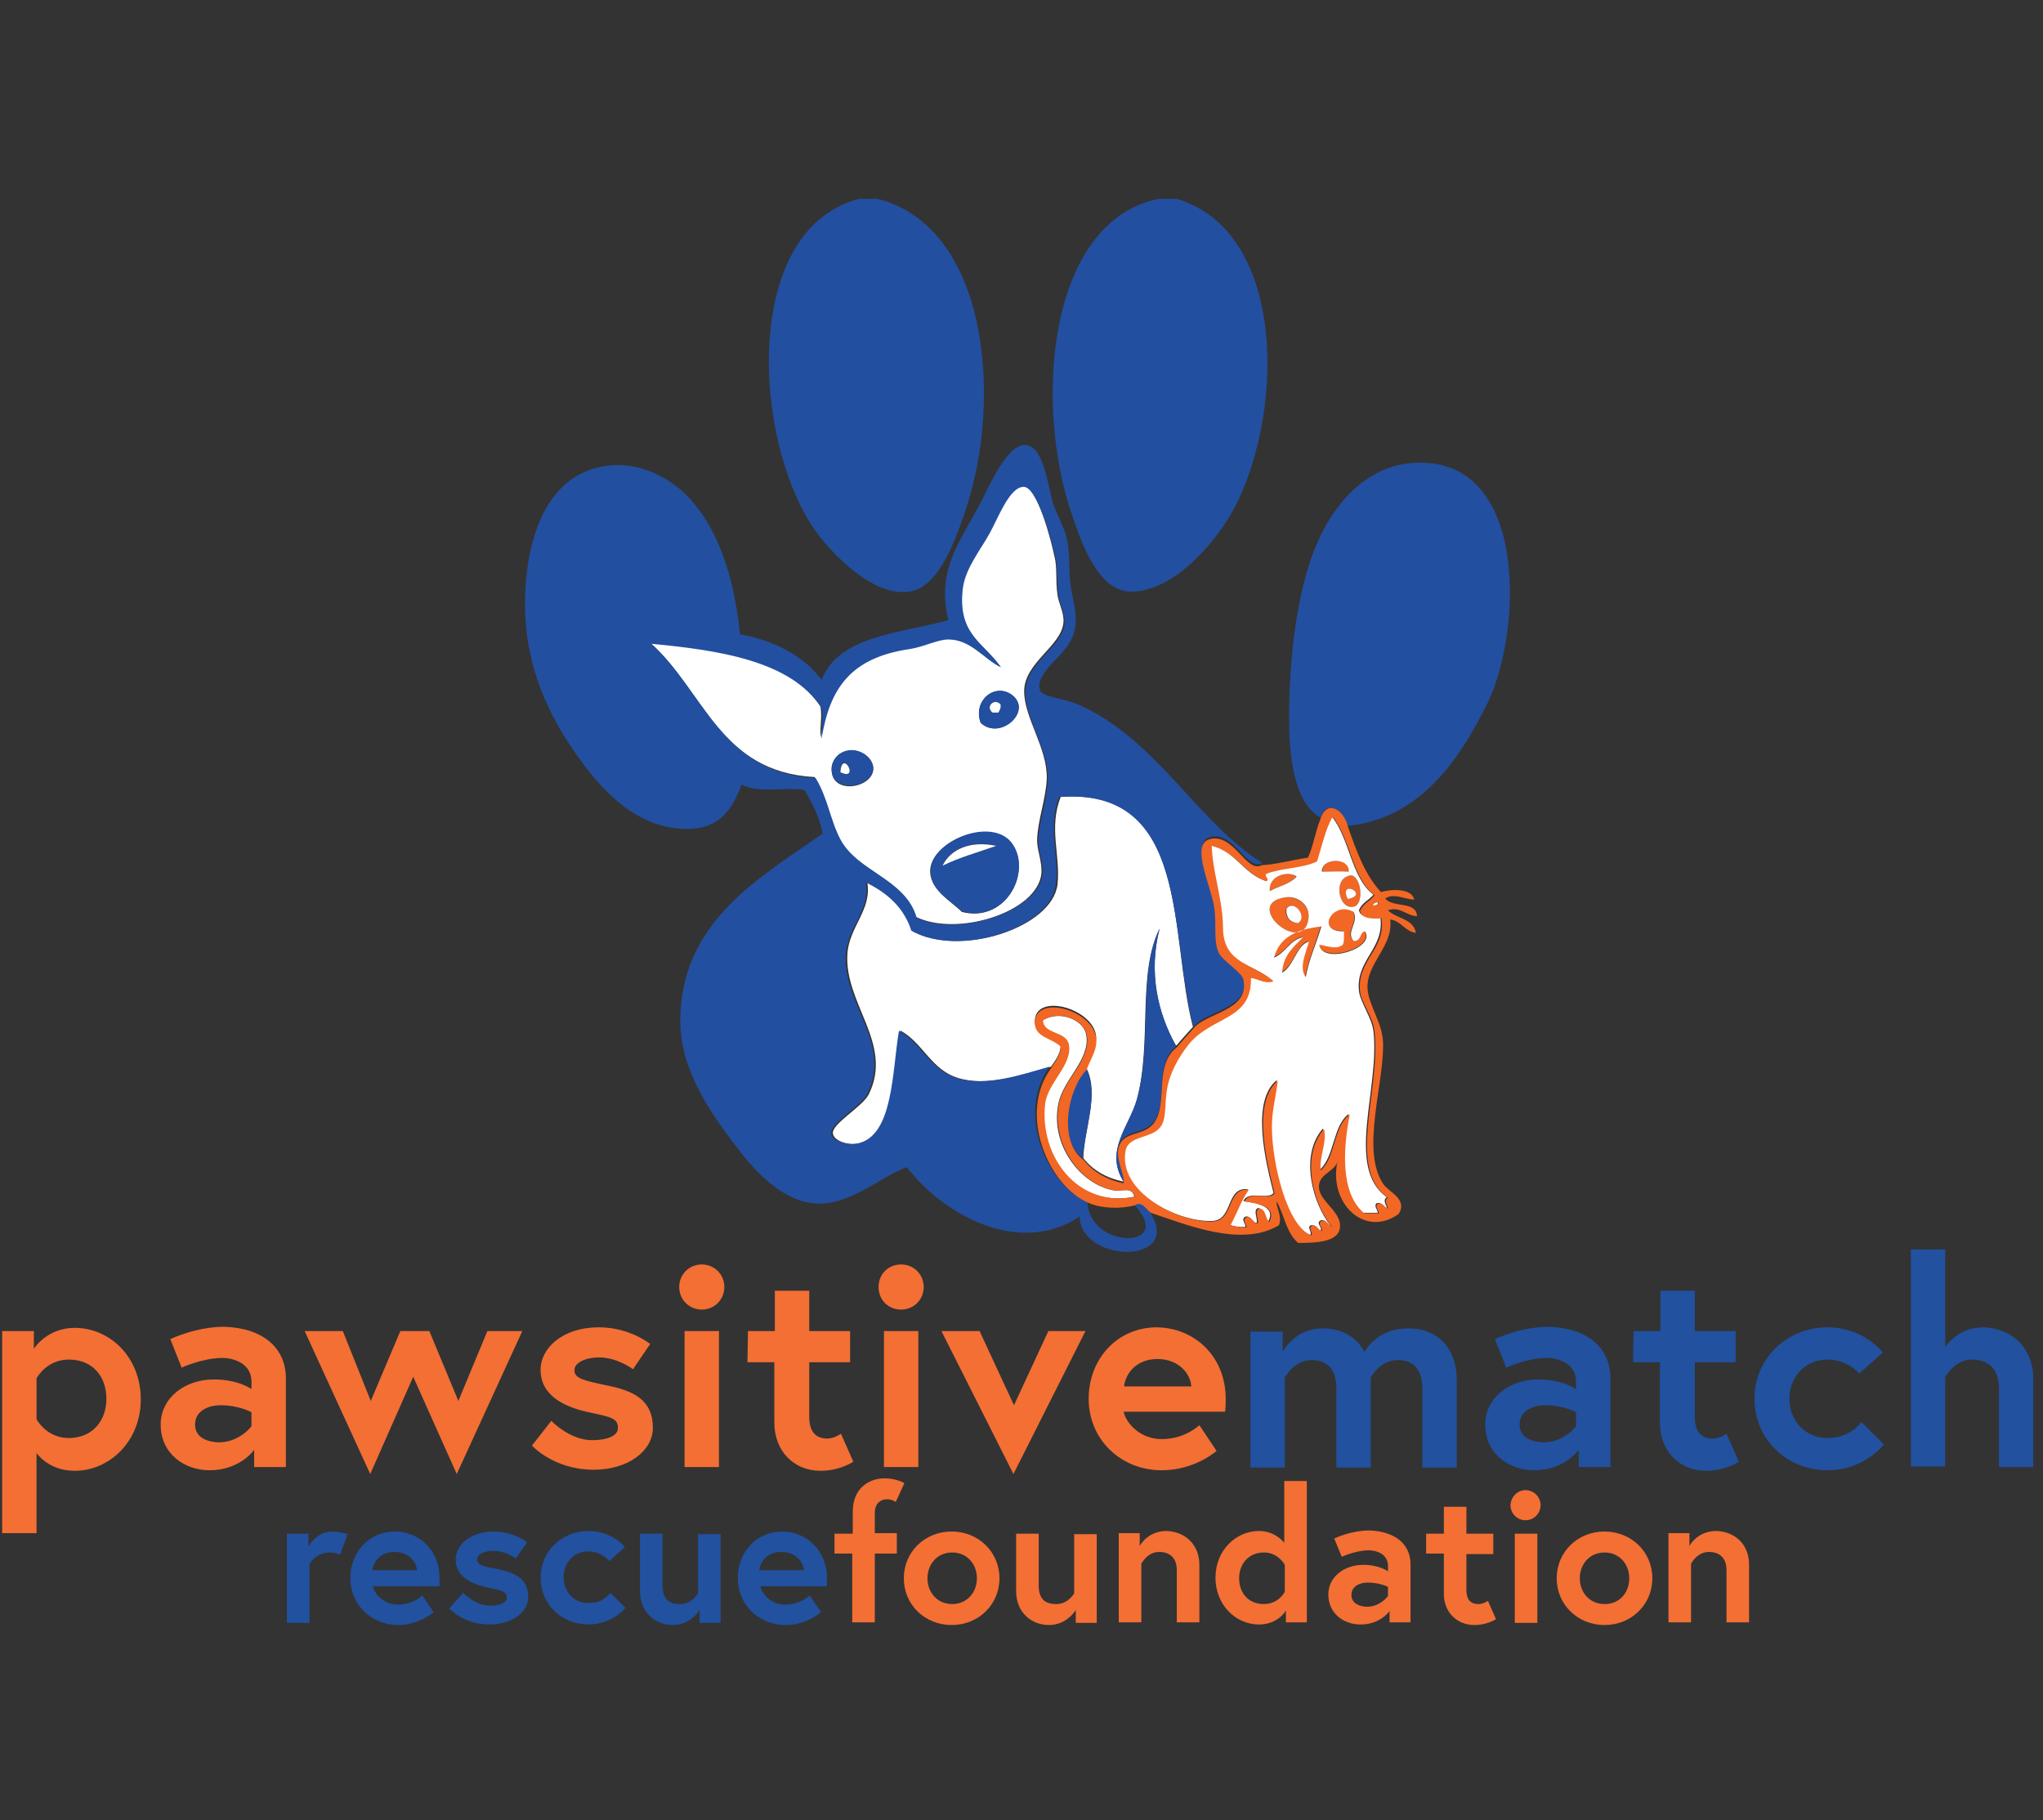 <?xml version="1.0" encoding="UTF-8"?>
<svg xmlns="http://www.w3.org/2000/svg" xmlns:xlink="http://www.w3.org/1999/xlink" version="1.1" id="Full_Color_Logo" x="0px" y="0px" viewBox="0 0 380.2 338.7" style="enable-background:new 0 0 380.2 338.7;" xml:space="preserve" width="380.2" height="338.7">
<rect x="0" y="0" width="380.2" height="338.7" fill="#333333" stroke="none"/>
<style type="text/css">
	.st0{fill:#234FA0;}
	.st1{fill:#FFFFFF;}
	.st2{fill:#F26724;}
	.st3{fill:#F36F34;}
	.st4{fill:#21519F;}
</style>
<g id="LOGO">
	<path id="BG_Paw_-_Toe_2_19_" class="st0" d="M159.9,37c1.1,0,2.3,0,3.4,0c20.5,5.2,23.3,37,16.5,57.6c-1.8,5.4-5,14.8-10.6,15.5   c-6.3,0.9-13.1-5.9-16.3-9.8C140.3,84.9,137.1,42.9,159.9,37z"></path>
	<path id="BG_Paw_-_Toe_3_19_" class="st0" d="M215.7,37c1.1,0,2.2,0,3.3,0c22,6.6,19.8,44.9,8.6,61c-3.4,4.9-9.8,11.9-16.9,12.1   c-6.2,0.2-9.4-8.9-11.1-14C192.3,75.4,194.9,41.1,215.7,37z"></path>
	<path id="BG_Paw_-_Toe_4_19_" class="st0" d="M250.8,153.7c-0.6-2.6-3.9-5.4-5-1.5c-5.3-3-5.9-12.4-5.9-18.8   c0-10.6,1.4-22.3,4.4-30.3c2.8-7.7,8.8-16,18.1-16.9c22.2-2.1,21,31.2,14.4,44.7C271.4,141.8,264.1,152.3,250.8,153.7z"></path>
	<path id="Dog_Head_-_White_Fill_19_" class="st1" d="M170.4,170.6c-2.1-7.2-11-8.4-14.2-14.6c-1.9-3.6-2.3-7.6-4.6-11.4   c-17.7-0.9-20.8-16.2-30.6-25c12.6,1.1,26,3.2,31.7,11.9c0.3,2.2-0.1,3,0,5.8c1.5-9.5,5.5-15.1,16.3-16.7c2.6-0.4,5.4-1.8,7.3-1.8   c4.2,0,6.8,3.8,9.8,5.2c-3.1-4.5-8.2-6.1-7.1-14.8c0.5-3.8,3.3-7,5-10.2c1.6-3,3.7-8.6,6.3-8.6c2.8,0,5.4,10.6,5.9,13   c0.6,2.2,0.2,4.7,0.6,7.3c0.2,1.6,1.3,3.4,1.1,5.2c-0.4,4.3-7.2,7.4-7.3,12.6c-0.1,5,4.4,10.7,4.2,16.5c-0.2,3.9-1.7,7.6-1.8,11.4   c0,1.9,1,4.1,0.8,6.2C193,169.8,178.1,174.4,170.4,170.6z M188.3,129.3c-3.2-2.3-7.3,1.1-5.8,5.2   C186.1,137.9,192.3,132.3,188.3,129.3z M154.8,142.6c-0.7,5.7,8.1,4.1,7.7,0.2c-0.2-1.9-2.7-3.7-5-3   C155.7,140.2,155,141.6,154.8,142.6z M187.9,156.6c-4.1-4.4-14.9,0.2-14.8,5.6c0.1,3.5,3.8,5.4,5.9,7.5   C187.5,171.9,192.4,161.5,187.9,156.6z"></path>
	<path id="Dog-_Right_Eye_-_Color_19_" class="st0" d="M182.5,134.5c-1.5-4.1,2.6-7.5,5.8-5.2C192.3,132.3,186.1,137.9,182.5,134.5z    M184.6,132.6c0.4,0,0.8,0,1.1,0c0.2-0.4,0.5-0.8,0.4-1.5C185.1,129.8,183.3,131.5,184.6,132.6z"></path>
	<path id="Dog-_Right_Eye_-_Shine_19_" class="st1" d="M186.2,131.1c0.1,0.7-0.2,1.1-0.4,1.5c-0.4,0-0.8,0-1.1,0   C183.3,131.5,185.1,129.8,186.2,131.1z"></path>
	<path id="Dog-_Left_Eye_-_Color_19_" class="st0" d="M157.5,139.7c2.3-0.6,4.8,1.1,5,3c0.4,3.9-8.4,5.4-7.7-0.2   C155,141.6,155.7,140.2,157.5,139.7z M156.4,143.7C160.1,145.5,156.7,139.2,156.4,143.7L156.4,143.7z"></path>
	<path id="Dog-_Left_Eye_-_Shine_19_" class="st1" d="M156.4,143.7C156.7,139.2,160.1,145.5,156.4,143.7L156.4,143.7z"></path>
	<path id="Dog_Body_-_White_Fill_19_" class="st1" d="M222,191.1c-1,1.1-2.1,2.3-3,3.4c-0.1,0-0.2,0-0.2,0c-3.4-6-5.1-13.5-3-21.7   c-4.2,8.4-1.4,21.1-4.2,31.7c-1.4,5.2-6.1,9.5-2.5,15.4c-3.3-0.7-5.8-2.2-7.5-4.4c0.2-5.5,3-11.9,0.6-16.7c0.9-2.3,1.8-3.7,1.8-5.8   c-0.3-5.2-10.9-8.3-11.4-3.3c-0.3,3.1,3.2,3.1,4.8,4.8c-0.1,1.8-1,2.8-1.8,4c-5.3,1.5-11.8,3.8-17.3,2.1c-5-1.5-6.6-6.6-10.7-8.8   c-1.4,7.4-1,19.7-7.8,21c-2.2,0.4-4.7-0.6-4.8-1.9c-0.2-1.8,5.6-5,6.7-7.3c4.6-9.4-4.6-16.8-4-26.1c0.3-5,4.6-8.2,3.7-13.3   c3.9,1.9,7,4.6,8.5,9c8.6,5,25.9-0.5,26.9-8.6c0.6-5.4-1.7-10.5,0.6-16.3C221.5,146.5,217.5,173.7,222,191.1z"></path>
	<path id="Dog_Nose_-_Color_19_" class="st0" d="M179.1,169.6c-2.2-2-5.9-3.9-5.9-7.5c-0.1-5.4,10.7-10,14.8-5.6   C192.4,161.5,187.5,171.9,179.1,169.6z M175.4,161c3-1.5,6.6-2.5,10-3.7C180.6,156.4,176.9,158,175.4,161z"></path>
	<path id="Dog_Nose_-_Shine_19_" class="st1" d="M185.4,157.4c-3.4,1.2-7,2.2-10,3.7C176.9,158,180.6,156.4,185.4,157.4z"></path>
	<path id="Cat_-_Right_Eyebrow_19_" class="st2" d="M251.1,162.2c-1.4-0.1-3.4,0-5,0C245.9,159.6,251.2,159.5,251.1,162.2z"></path>
	<path id="Cat_-_Left_Eyebrow_19_" class="st2" d="M241.2,163.1c-1.1,1.4-3.3,1.8-5,2.7C236,163.1,239.5,161.9,241.2,163.1z"></path>
	<path id="Cat-_Right_Eye_-_Color_19_" class="st2" d="M251.6,162.9c1.8,0.6,2.2,5.3,0.4,5.8C249,169.5,247.9,163,251.6,162.9z    M250.8,167.3C255.1,166.5,249,163.4,250.8,167.3L250.8,167.3z"></path>
	<path id="Cat-_Right_Eye_-_Shine_19_" class="st1" d="M250.8,167.3C249,163.4,255.1,166.5,250.8,167.3L250.8,167.3z"></path>
	<path id="Cat-_Left_Eye_-_Color_19_" class="st2" d="M239.1,167c2.2-0.3,4.8,1.4,4.4,4C242.5,178,231.1,168.3,239.1,167z    M239.3,169.1c-0.1,1.7,0.7,2.5,2.1,2.7C243.5,170.7,240.8,167.2,239.3,169.1z"></path>
	<path id="Cat-_White_fill_-_Between_Whiskers_19_" class="st1" d="M256.4,167.9c0.1,0.6-0.4,0.6-1,0.6   C255.6,168.1,255.9,167.9,256.4,167.9z"></path>
	<path id="Cat-_Left_Eye_-_Shine_19_" class="st1" d="M241.5,171.8c-1.4-0.2-2.2-1-2.1-2.7C240.8,167.2,243.5,170.7,241.5,171.8z"></path>
	<path id="Cat_Mouth_19_" class="st2" d="M251.8,169.6c1,2.2-1.5,3.8,0,5.4c1.5,0.2,1.1-1.4,2.1-1.8c2.2,3.2-7.8,6.2-8.5,2.5   c1.5,0.2,3.2,1,4.4,0c0.2-0.6,0.2-1.6,0.2-2.5C244.7,173.5,248,167.5,251.8,169.6z"></path>
	<path id="Cat_Whiskers_-_Left_19_" class="st2" d="M242.4,174.3c-2.5,0.6-3.2,3-5.4,3.8c1-3.8,4.5-5.3,8.8-5.8   c-0.9,3.2-2.2,5.9-2.9,9.4c-1.4-1.6,0.2-4.9,0.6-6.6c-2.2,0.6-2.7,4.6-5,5.8C238.8,177.7,240.8,176.2,242.4,174.3z"></path>
	<path id="BG_Paw_-_Color_Fill_2_19_" class="st0" d="M219,194.6c-4.3,3.3-1.6,10.3-4.2,14c-2,2.8-6,1.4-6.7,5c-0.5,2.2,1.3,5,1,6.3   c-3.6-5.8,1-10.2,2.5-15.4c2.9-10.6,0.1-23.3,4.2-31.7c-2.1,8.2-0.3,15.7,3,21.7C218.8,194.6,218.9,194.6,219,194.6z"></path>
	<path id="BG_Paw_-_Color_Fill_1_19_" class="st0" d="M202.1,198.8c2.5,4.8-0.3,11.2-0.6,16.7C196.6,212,198.6,202.3,202.1,198.8z"></path>
	<path id="Dog_-_Blue_Outline__x2B__BG_-_Toe_1_19_" class="st0" d="M234.9,160.6c-2.9,1.6-5.3-6.2-9.8-4.8c-3.5,1,0.5,8.9,1,12.9   c0.4,3.2-0.2,6.1,0.8,8.2c0.7,1.6,4.3,3.5,4.6,5c1.2,5.9-7.1,6.1-9.4,9.2c-4.6-17.4-0.6-44.6-25-42.8c-2.2,5.8,0.1,11-0.6,16.3   c-1,8.2-18.2,13.6-26.9,8.6c-1.4-4.4-4.6-7.1-8.5-9c1,5.1-3.3,8.2-3.7,13.3c-0.6,9.4,8.7,16.6,4,26.1c-1.1,2.2-6.9,5.4-6.7,7.3   c0.1,1.3,2.6,2.3,4.8,1.9c6.8-1.3,6.5-13.5,7.8-21c4.1,2.2,5.8,7.3,10.7,8.8c5.4,1.7,12-0.6,17.3-2.1c-6.2,8.5-0.6,22,7.1,25.1   c0.1,9,16.8,9,8.5,0.4c1.4-1,2.2,0.7,3,1.4c6.6,9.9-12.6,9.9-13,1c-11.8,7.8-26.2-1.2-32.1-9.2c-5.6,1.9-12.6,9.3-20.7,5.9   c-5.9-2.4-10.2-8.4-13.8-13.4c-3.7-5.2-7.7-12.1-7.7-19.6c0-18.7,14.8-26.7,26.5-35c-0.6-3.2-2-5.7-3.4-8.1c-4-0.6-8.4,0.7-11.7-1   c-1.8,4.8-4.3,8.8-11.5,8.2c-9.3-0.7-15.7-8.5-20.2-15.2c-5-7.4-8.6-16.2-8.6-26.5c0-12,3.9-24.2,15-25.8   c6.3-0.9,11.7,2.2,14.8,5.2c5.9,5.8,9.1,15,10.2,26.1c6.6,1.3,11.8,4,15.2,8.5c3.3-8.3,14.6-8.6,23.6-11.1   c-2.3-9.1,2.1-14.6,5.6-21.1c1.4-2.5,5-11.5,8.6-11.5c3.4,0,4.2,7,5.2,10.6c0.6,2.1,2.2,4.7,2.7,7.1c0.6,3,0.2,6.4,0.8,9.4   c1.3,6.2,1.4,8.3-2.7,12.6c-1,1-4.3,4.2-3,6.2c0.7,1,4.2,1.3,6.7,2.3C215,137.2,222.7,152.9,234.9,160.6z M194,162.8   c0.3-2.1-0.8-4.2-0.8-6.2c0.1-3.7,1.6-7.4,1.8-11.4c0.2-5.8-4.3-11.5-4.2-16.5c0.1-5.3,6.9-8.4,7.3-12.6c0.2-1.8-0.9-3.6-1.1-5.2   c-0.4-2.6-0.1-5-0.6-7.3c-0.6-2.4-3.2-13-5.9-13c-2.6,0-4.7,5.7-6.3,8.6c-1.7,3.1-4.5,6.5-5,10.2c-1.1,8.7,4,10.3,7.1,14.8   c-3-1.4-5.6-5.2-9.8-5.2c-2,0-4.6,1.4-7.3,1.8c-10.8,1.6-14.8,7.2-16.3,16.7c-0.1-2.8,0.3-3.6,0-5.8c-5.7-8.7-19-10.7-31.7-11.9   c9.8,8.7,12.9,24.1,30.6,25c2.3,3.8,2.7,7.8,4.6,11.4c3.3,6.2,12.2,7.4,14.2,14.6C178.1,174.4,193,169.8,194,162.8z"></path>
	<path id="Cat_Tail_-_White_Fill_19_" class="st1" d="M211.1,222.7c-10.5,2.2-17.8-7.4-16.7-17.3c0.5-4.1,5.2-7.3,4.4-11.1   c-0.5-2.4-4.7-1.8-4.8-4.4c3.1-2,7.9-0.2,8.2,3c0.5,4.4-4.2,7.9-5.2,12.3c-1.7,7.8,4.1,15.2,10.2,16.3   C208.7,221.8,210.7,220.7,211.1,222.7z"></path>
	<path id="Cat_Body_-_White_Fill_19_" class="st1" d="M247.8,151.9c3.4,4.1,3.6,11.4,7.8,14.6c-0.8,1-2.2,1.5-2.7,2.9   c0.3,1.4,2.2,1.4,4,1.4c0.7,5.8-4.6,7.8-4,13.6c0.2,2,2.4,5,2.7,7.5c1.2,10.8-5.3,25.4,2.5,30.9c-0.8,0.4-0.2,1.4,0,1.9   c-0.6,0.3-0.7-1.1-1.9-0.8c-0.6,0.5,0.2,1.2,0.2,1.8c-0.9,0-1.8,0-2.7,0c-4.6-3.8-3.9-12.4-2.7-18.4c-3,2.2-2.6,7.9-5.4,10.4   c-0.4-2.3,1.2-5.1,0.6-7.7c-4.5,5.1-1.8,14.2,1.5,18.2c-0.7-0.2-1.1-1.6-2.1-1c-0.6,0.6,0.4,1,0.2,1.8c-0.7-0.2-0.7-1.1-1.8-1   c-0.9,0.3,0.3,1.4-0.2,1.8c-4.4-1.8-7.3-13.2-7.3-20.3c0-3,0.9-5.8,1.1-8.5c-4.9,4-2,15.4-0.6,21c-1.1,1.4-4.6-0.6-5.6,1.5   c2.3,0.3,6.2,1,4.6,3.8c-0.8-0.6-0.6-2.4-1.9-2.5c-0.9,0.4-0.1,1.8-0.2,2.7c-0.6,0.4-1.3-1.7-2.3-1c-0.6,0.5,0.2,1.2,0.2,1.8   c-1.3,0.1-2.2-0.1-3-0.4c1.2-2.2,2.1-4.6,3.4-6.6c-4.1-0.5-2.7,5.8-6.6,5.9c-6.6,0.3-17.9-5.6-16.3-13.3c0.6-2.6,4.6-2.3,6.2-4   c1.4-1.4,1-3.8,1.4-6.7c0.4-3.4,2.2-6.6,4-8.8c4.3-5.4,11.8-4.5,11.7-12.5c1.4,0.1,2.7,1.2,4.2,0.6c-3.6-3.3-9.4-3.1-9.4-9.8   c-0.1-5.4-1.9-10.1-2.1-15.4c4.6,1,6,5.2,10.2,6.6c0.7-0.4-0.6-0.9,0-1.4c2.8-1.1,6.8-1,9.4-2.3C246,157.5,246.6,154.4,247.8,151.9   z M238.6,181c2.2-1.2,2.7-5.2,5-5.8c-0.4,1.7-2,4.9-0.6,6.6c0.6-3.4,2-6.2,2.9-9.4c-4.4,0.5-7.8,1.9-8.8,5.8   c2.2-0.9,2.9-3.3,5.4-3.8C240.8,176.2,238.8,177.7,238.6,181z M246,162.2c1.5,0,3.5-0.1,5,0C251.2,159.5,245.9,159.6,246,162.2z    M236.3,165.8c1.7-0.9,3.8-1.3,5-2.7C239.5,161.9,236,163.1,236.3,165.8z M252,168.7c1.8-0.5,1.4-5.2-0.4-5.8   C247.9,163,249,169.5,252,168.7z M243.5,171c0.4-2.7-2.2-4.4-4.4-4C231.1,168.3,242.5,178,243.5,171z M250.1,173.3   c0,0.9,0.1,1.8-0.2,2.5c-1.2,1-2.9,0.2-4.4,0c0.6,3.8,10.7,0.6,8.5-2.5c-1,0.2-0.6,1.9-2.1,1.8c-1.5-1.7,1-3.3,0-5.4   C248,167.5,244.7,173.5,250.1,173.3z"></path>
	<path id="Cat_-_Orange_Outline_19_" class="st2" d="M250.8,153.7c1.6,4.6,3.2,9.1,6.2,12.3c2-0.6,5.7-0.7,6.2,1.4   c-1.7,0-3.8-1.3-5.4-0.2c1.4,1.8,5.8,0.4,5.9,3.3c-2-0.1-3.2-1.9-5.4-1.1c1.6,1.6,4.7,1.5,5.2,4.2c-2.1-0.3-2.7-2.2-4.8-2.5   c0.7,4.9-4.5,8.2-4.2,12.9c0.2,3.2,2.9,6.4,2.9,10.4c0,8-4.1,19.7,0,25.9c1.1,1.6,4.6,2.8,2.9,5.6c-6.2,4.5-13.1-1.8-11.4-9.8   c-0.4,1.8-3,2.2-3.4,4.2c-0.6,3.2,4.6,5.1,3.8,8.5c-0.6,2.3-4.3,2.5-7.7,2.5c-2.2-1.8-2.6-5.2-4-7.7c-0.2,1,1.1,2.7,0.4,4.4   c-6.9,4.2-17.2-0.1-23.8-2.3c-0.9-0.6-1.7-2.3-3-1.4c-2.7,0.7-6.1,0.6-8.5-0.4c-7.7-3.2-13.3-16.7-7.1-25.1c0.7-1.2,1.7-2.2,1.8-4   c-1.6-1.7-5.1-1.7-4.8-4.8c0.5-5,11-1.9,11.4,3.3c0.2,2.1-0.9,3.4-1.8,5.8c-3.4,3.4-5.4,13.2-0.6,16.7c1.8,2.2,4.2,3.7,7.5,4.4   c0.3-1.4-1.4-4.2-1-6.3c0.7-3.7,4.7-2.2,6.7-5c2.6-3.7-0.1-10.7,4.2-14c1-1.2,2-2.3,3-3.4c2.3-3.1,10.6-3.3,9.4-9.2   c-0.3-1.4-3.8-3.4-4.6-5c-1-2.2-0.4-5.1-0.8-8.2c-0.5-4-4.5-11.8-1-12.9c4.6-1.4,6.9,6.4,9.8,4.8c2.5-0.1,5.8-1,8.6-1.4   c1-2.1,1.4-4.9,2.3-7.1C247,148.3,250.3,151.1,250.8,153.7z M245.1,160.3c-2.6,1.3-6.6,1.2-9.4,2.3c-0.6,0.5,0.7,0.9,0,1.4   c-4.2-1.4-5.6-5.5-10.2-6.6c0.2,5.3,2.1,10,2.1,15.4c0.1,6.6,5.8,6.6,9.4,9.8c-1.5,0.6-2.9-0.5-4.2-0.6c0.2,8-7.4,7-11.7,12.5   c-1.8,2.3-3.6,5.4-4,8.8c-0.4,3,0,5.3-1.4,6.7c-1.6,1.8-5.6,1.4-6.2,4c-1.6,7.7,9.7,13.6,16.3,13.3c3.8-0.2,2.5-6.4,6.6-5.9   c-1.4,2-2.2,4.4-3.4,6.6c0.9,0.2,1.8,0.5,3,0.4c0-0.6-0.8-1.2-0.2-1.8c1-0.7,1.6,1.4,2.3,1c0.1-0.9-0.7-2.2,0.2-2.7   c1.4,0.1,1.1,1.8,1.9,2.5c1.5-2.9-2.2-3.5-4.6-3.8c1-2.2,4.5-0.1,5.6-1.5c-1.4-5.6-4.3-16.9,0.6-21c-0.3,2.7-1.1,5.5-1.1,8.5   c0,7.1,2.9,18.6,7.3,20.3c0.5-0.4-0.7-1.4,0.2-1.8c1-0.2,1,0.8,1.8,1c0.2-0.7-0.8-1.2-0.2-1.8c1-0.6,1.4,0.7,2.1,1   c-3.4-4-6-13.1-1.5-18.2c0.6,2.6-1,5.4-0.6,7.7c2.8-2.5,2.3-8.2,5.4-10.4c-1.2,6-1.9,14.6,2.7,18.4c0.9,0,1.8,0,2.7,0   c0-0.6-0.8-1.2-0.2-1.8c1.2-0.3,1.4,1.1,1.9,0.8c-0.2-0.6-0.8-1.5,0-1.9c-7.8-5.4-1.3-20.1-2.5-30.9c-0.2-2.6-2.5-5.5-2.7-7.5   c-0.6-5.9,4.8-7.8,4-13.6c-1.8,0.1-3.7,0.1-4-1.4c0.6-1.4,1.9-1.8,2.7-2.9c-4.2-3.2-4.5-10.6-7.8-14.6   C246.6,154.4,246,157.5,245.1,160.3z M255.5,168.5c0.6,0,1,0,1-0.6C255.9,167.9,255.6,168.1,255.5,168.5z M207.3,221.5   c-6.1-1.1-11.8-8.5-10.2-16.3c1-4.4,5.7-7.8,5.2-12.3c-0.4-3.2-5.2-5.1-8.2-3c0.1,2.6,4.3,2,4.8,4.4c0.8,3.8-3.9,7.1-4.4,11.1   c-1.1,9.9,6.2,19.5,16.7,17.3C210.7,220.7,208.7,221.8,207.3,221.5z"></path>
</g>
<g id="FONT">
	<g>
		<path class="st3" d="M6.3,247.7v3.3c0,0,2.4-3.9,7.6-3.9c6.6,0,12.3,5.5,12.3,13.3c0,7.8-5.8,13.3-12.3,13.3c-4,0-6.3-2.2-7.1-3.3    v14.9H0.4v-37.6L6.3,247.7L6.3,247.7z M6.8,264.1c0,0,1.8,3.5,6,3.5c4.3,0,7-3.1,7-7.3c0-4.2-2.6-7.3-7-7.3c-4.2,0-6,3.5-6,3.5    S6.8,264.1,6.8,264.1z"></path>
		<path class="st3" d="M53.2,256.5V273h-5.9v-3.2c0,0-2.6,3.8-8.3,3.8c-4.7,0-9.1-3.1-9.1-8.5c0-4.9,4.4-8.4,9.9-8.4    c4.6,0,7,1.8,7,1.8v-1.4c0-3.3-3.2-4.4-5.4-4.4c-3.7,0-7.6,1.8-7.6,1.8l-2.1-5.3c0,0,4.7-2.3,10-2.3    C48.9,247.1,53.2,250.8,53.2,256.5z M46.8,265.4v-2.6c0,0-2.3-1.3-5.8-1.3c-2,0-4.7,0.9-4.7,3.6c0,2.6,2.6,3.3,4.6,3.3    C44.7,268.3,46.8,265.4,46.8,265.4z"></path>
		<path class="st3" d="M63.8,247.7l5.2,13l5.5-13h5.4l5.4,13l5.4-13h6.5l-12.2,26.6l-8.1-18.1l-8,18.1l-12.2-26.6H63.8z"></path>
		<path class="st3" d="M102.6,264.4c0,0,3.4,3.6,7.6,3.6c2.6,0,4.8-0.7,4.8-2.3c0-1.7-1.2-2-5-2.8c-5-1-9.4-3.2-9.4-8    c0-3.9,3.9-7.9,10.9-7.9c5.7,0,9.5,3.1,9.5,3.1l-3.2,4.7c0,0-2.9-2.2-6.3-2.2c-2.4,0-4.6,0.9-4.6,2.4s1.7,1.9,6,2.8    c5,1,8.6,2.7,8.6,7.9c0,4.3-4.6,7.8-11,7.8C103,273.5,99,269,99,269L102.6,264.4z"></path>
		<path class="st3" d="M130.6,235.3c2.3,0,4.2,1.8,4.2,4.2c0,2.3-1.8,4.2-4.2,4.2c-2.3,0-4.2-1.8-4.2-4.2    C126.4,237.1,128.3,235.3,130.6,235.3z M127.4,247.7h6.4V273h-6.4V247.7z"></path>
		<path class="st3" d="M139.2,247.7h5v-7.5h6.4v7.5h7.6v5.8h-7.6v10.2c0,3.1,1.6,4,3.3,4c1.4,0,2.6-0.9,2.6-0.9l2.3,5.2    c0,0-2.4,1.7-6.1,1.7c-4.9,0-8.6-3.6-8.6-9v-11.2h-5L139.2,247.7L139.2,247.7z"></path>
		<path class="st3" d="M167.7,235.3c2.3,0,4.2,1.8,4.2,4.2c0,2.3-1.8,4.2-4.2,4.2c-2.4,0-4.2-1.8-4.2-4.2    C163.5,237.1,165.3,235.3,167.7,235.3z M164.5,247.7h6.4V273h-6.4V247.7z"></path>
		<path class="st3" d="M182.3,247.7l6.4,13.8l6.4-13.8h6.9l-13.4,26.6l-13.4-26.6H182.3z"></path>
		<path class="st3" d="M228.1,260.3c0,0.5,0,1.4-0.1,2.4h-18.9c0.5,2.2,3.1,5.1,7.1,5.1c4.4,0,7-2.6,7-2.6l3.2,4.8    c0,0-4,3.6-10.2,3.6c-7.7,0-13.6-5.8-13.6-13.3s5.4-13.3,12.7-13.3C222.3,247.1,228.1,252.4,228.1,260.3z M221.7,258    c-0.1-2.2-2.2-5.1-6.3-5.1c-4.1,0-6,2.9-6.2,5.1H221.7z"></path>
		<path class="st4" d="M271.1,256.8v16.3h-6.4v-14.6c0-3.4-1.4-5.4-4.6-5.4c-3.4,0-5,3.3-5,3.3v16.7h-6.4v-14.6    c0-3.4-1.4-5.4-4.6-5.4c-3.4,0-5,3.3-5,3.3v16.7h-6.4v-25.3h6v3.7c0,0,2.3-4.3,7.4-4.3c6.1,0,7.8,4.4,7.8,4.4s2.2-4.4,8.1-4.4    C267.3,247.1,271.1,250.7,271.1,256.8z"></path>
		<path class="st4" d="M299.7,256.5V273h-5.9v-3.2c0,0-2.6,3.8-8.3,3.8c-4.7,0-9.1-3.1-9.1-8.5c0-4.9,4.4-8.4,9.9-8.4    c4.6,0,7,1.8,7,1.8v-1.4c0-3.3-3.2-4.4-5.4-4.4c-3.7,0-7.6,1.8-7.6,1.8l-2.1-5.3c0,0,4.7-2.3,10-2.3    C295.4,247.1,299.7,250.8,299.7,256.5z M293.3,265.4v-2.6c0,0-2.3-1.3-5.8-1.3c-2,0-4.7,0.9-4.7,3.6c0,2.6,2.6,3.3,4.6,3.3    C291.2,268.3,293.3,265.4,293.3,265.4z"></path>
		<path class="st4" d="M304,247.7h5v-7.5h6.4v7.5h7.6v5.8h-7.6v10.2c0,3.1,1.6,4,3.3,4c1.4,0,2.6-0.9,2.6-0.9l2.3,5.2    c0,0-2.4,1.7-6.1,1.7c-4.9,0-8.6-3.6-8.6-9v-11.2h-5L304,247.7L304,247.7z"></path>
		<path class="st4" d="M346.4,264.6l4.2,4.2c0,0-3.6,4.8-10.5,4.8c-7.6,0-13.6-5.8-13.6-13.3s6-13.3,13.6-13.3    c6.8,0,10.3,4.7,10.3,4.7l-4.4,3.9c0,0-2.1-2.6-5.9-2.6c-4.3,0-7.1,3.4-7.1,7.3c0,3.9,2.8,7.3,7.1,7.3    C344.5,267.6,346.4,264.6,346.4,264.6z"></path>
		<path class="st4" d="M378.4,256.6V273H372v-14.8c0-3.6-2.2-5.2-5-5.2c-3.3,0-5,3.3-5,3.3v16.6h-6.4v-40.4h6.4v18.2    c0,0,2.2-3.7,7.1-3.7C374,247.1,378.4,250.5,378.4,256.6z"></path>
	</g>
	<g>
		<path class="st4" d="M64.7,285.5l-1.4,3.8c0,0-0.8-0.4-2-0.4c-2.6,0-3.7,2.2-3.7,2.2v10.9h-4.2v-16.6h4v2.4c0,0,1.4-2.8,4.5-2.8    C63.3,285,64.7,285.5,64.7,285.5z"></path>
		<path class="st4" d="M81.8,293.6c0,0.3,0,1,0,1.6H69.4c0.3,1.4,2,3.4,4.6,3.4c2.9,0,4.6-1.7,4.6-1.7l2.1,3.1c0,0-2.6,2.4-6.6,2.4    c-5,0-8.9-3.8-8.9-8.7s3.5-8.7,8.3-8.7C78,285,81.8,288.5,81.8,293.6z M77.6,292.2c-0.1-1.4-1.4-3.4-4.2-3.4    c-2.7,0-3.9,1.9-4.1,3.4H77.6z"></path>
		<path class="st4" d="M86.2,296.4c0,0,2.2,2.4,5,2.4c1.7,0,3.1-0.5,3.1-1.5c0-1.1-0.8-1.3-3.3-1.8c-3.3-0.7-6.2-2.1-6.2-5.3    c0-2.6,2.6-5.2,7.1-5.2c3.8,0,6.2,2,6.2,2l-2.1,3c0,0-1.9-1.4-4.2-1.4c-1.6,0-3,0.6-3,1.6c0,1,1.1,1.3,3.9,1.8    c3.3,0.7,5.6,1.8,5.6,5.2c0,2.8-3,5.1-7.2,5.1c-4.9,0-7.5-3-7.5-3L86.2,296.4z"></path>
		<path class="st4" d="M113.6,296.4l2.8,2.8c0,0-2.4,3.1-6.9,3.1c-5,0-8.9-3.8-8.9-8.7s3.9-8.7,8.9-8.7c4.5,0,6.8,3,6.8,3l-2.9,2.6    c0,0-1.4-1.8-3.9-1.8c-2.8,0-4.6,2.2-4.6,4.8c0,2.6,1.8,4.8,4.6,4.8C112.3,298.4,113.6,296.4,113.6,296.4z"></path>
		<path class="st4" d="M119.1,296.1v-10.7h4.2v9.6c0,2.5,1.1,3.5,3.3,3.5s3.3-2,3.3-2v-11h4.2v16.5h-3.9v-2.4c0,0-1.6,2.8-5,2.8    C122,302.4,119.1,300.1,119.1,296.1z"></path>
		<path class="st4" d="M153.9,293.6c0,0.3,0,1,0,1.6h-12.4c0.3,1.4,2,3.4,4.6,3.4c2.9,0,4.6-1.7,4.6-1.7l2.1,3.1    c0,0-2.6,2.4-6.6,2.4c-5,0-8.9-3.8-8.9-8.7s3.5-8.7,8.3-8.7C150,285,153.9,288.5,153.9,293.6z M149.6,292.2    c-0.1-1.4-1.4-3.4-4.2-3.4c-2.7,0-3.9,1.9-4.1,3.4H149.6z"></path>
		<path class="st3" d="M155.4,285.4h3.3v-4.1c0-4.6,3.3-6.2,5.9-6.2c2.3,0,3.7,0.9,3.7,0.9l-1.6,3.5c0,0-0.6-0.5-1.7-0.5    c-0.8,0-2.2,0.5-2.2,2.5v3.8h4.1v3.8h-4.1v12.8h-4.2v-12.8h-3.3V285.4z"></path>
		<path class="st3" d="M186,293.7c0,4.9-3.9,8.7-8.9,8.7c-5,0-8.9-3.8-8.9-8.7s3.9-8.7,8.9-8.7C182.1,285,186,288.8,186,293.7z     M181.8,293.7c0-2.6-1.8-4.8-4.6-4.8c-2.8,0-4.6,2.2-4.6,4.8c0,2.6,1.8,4.8,4.6,4.8C180,298.5,181.8,296.3,181.8,293.7z"></path>
		<path class="st3" d="M189.1,296.1v-10.7h4.2v9.6c0,2.5,1.1,3.5,3.3,3.5s3.3-2,3.3-2v-11h4.2v16.5h-3.9v-2.4c0,0-1.6,2.8-5,2.8    C192,302.4,189.1,300.1,189.1,296.1z"></path>
		<path class="st3" d="M223.2,291.2v10.7h-4.2v-9.7c0-2.4-1.4-3.4-3.3-3.4c-2.2,0-3.3,2.2-3.3,2.2v10.9h-4.2v-16.6h3.9v2.4    c0,0,1.4-2.8,5-2.8C220.3,285,223.2,287.2,223.2,291.2z"></path>
		<path class="st3" d="M243.2,301.9h-3.9v-2.2c0,0-1.4,2.6-5,2.6c-4.3,0-8.1-3.6-8.1-8.7s3.8-8.7,8.1-8.7c3.1,0,4.7,2.2,4.7,2.2    v-11.5h4.2L243.2,301.9L243.2,301.9z M239.1,291.2c0,0-1.2-2.3-3.9-2.3c-2.8,0-4.6,2.1-4.6,4.8c0,2.7,1.7,4.8,4.6,4.8    c2.8,0,3.9-2.3,3.9-2.3V291.2z"></path>
		<path class="st3" d="M262.5,291.1v10.8h-3.9v-2.1c0,0-1.7,2.5-5.4,2.5c-3.1,0-6-2-6-5.6c0-3.2,2.9-5.5,6.5-5.5    c3,0,4.6,1.2,4.6,1.2v-1c0-2.2-2.1-2.9-3.6-2.9c-2.4,0-5,1.2-5,1.2l-1.4-3.4c0,0,3-1.5,6.6-1.5C259.7,285,262.5,287.4,262.5,291.1    z M258.3,297v-1.7c0,0-1.5-0.8-3.8-0.8c-1.3,0-3,0.6-3,2.3s1.7,2.2,3,2.2C257,298.9,258.3,297,258.3,297z"></path>
		<path class="st3" d="M265.4,285.4h3.3v-5h4.2v5h5v3.8h-5v6.7c0,2,1,2.6,2.2,2.6c1,0,1.8-0.6,1.8-0.6l1.5,3.4c0,0-1.6,1.1-4,1.1    c-3.2,0-5.7-2.3-5.7-5.8v-7.5h-3.3L265.4,285.4L265.4,285.4z"></path>
		<path class="st3" d="M283.9,277.3c1.5,0,2.8,1.2,2.8,2.8c0,1.5-1.2,2.8-2.8,2.8c-1.5,0-2.8-1.2-2.8-2.8    C281.2,278.5,282.4,277.3,283.9,277.3z M281.9,285.4h4.2v16.6h-4.2V285.4z"></path>
		<path class="st3" d="M307.5,293.7c0,4.9-3.9,8.7-8.9,8.7c-5,0-8.9-3.8-8.9-8.7s3.9-8.7,8.9-8.7C303.6,285,307.5,288.8,307.5,293.7    z M303.2,293.7c0-2.6-1.8-4.8-4.6-4.8c-2.8,0-4.6,2.2-4.6,4.8c0,2.6,1.8,4.8,4.6,4.8C301.5,298.5,303.2,296.3,303.2,293.7z"></path>
		<path class="st3" d="M325.5,291.2v10.7h-4.2v-9.7c0-2.4-1.4-3.4-3.3-3.4c-2.2,0-3.3,2.2-3.3,2.2v10.9h-4.2v-16.6h3.9v2.4    c0,0,1.4-2.8,5-2.8C322.7,285,325.5,287.2,325.5,291.2z"></path>
	</g>
</g>
</svg>
